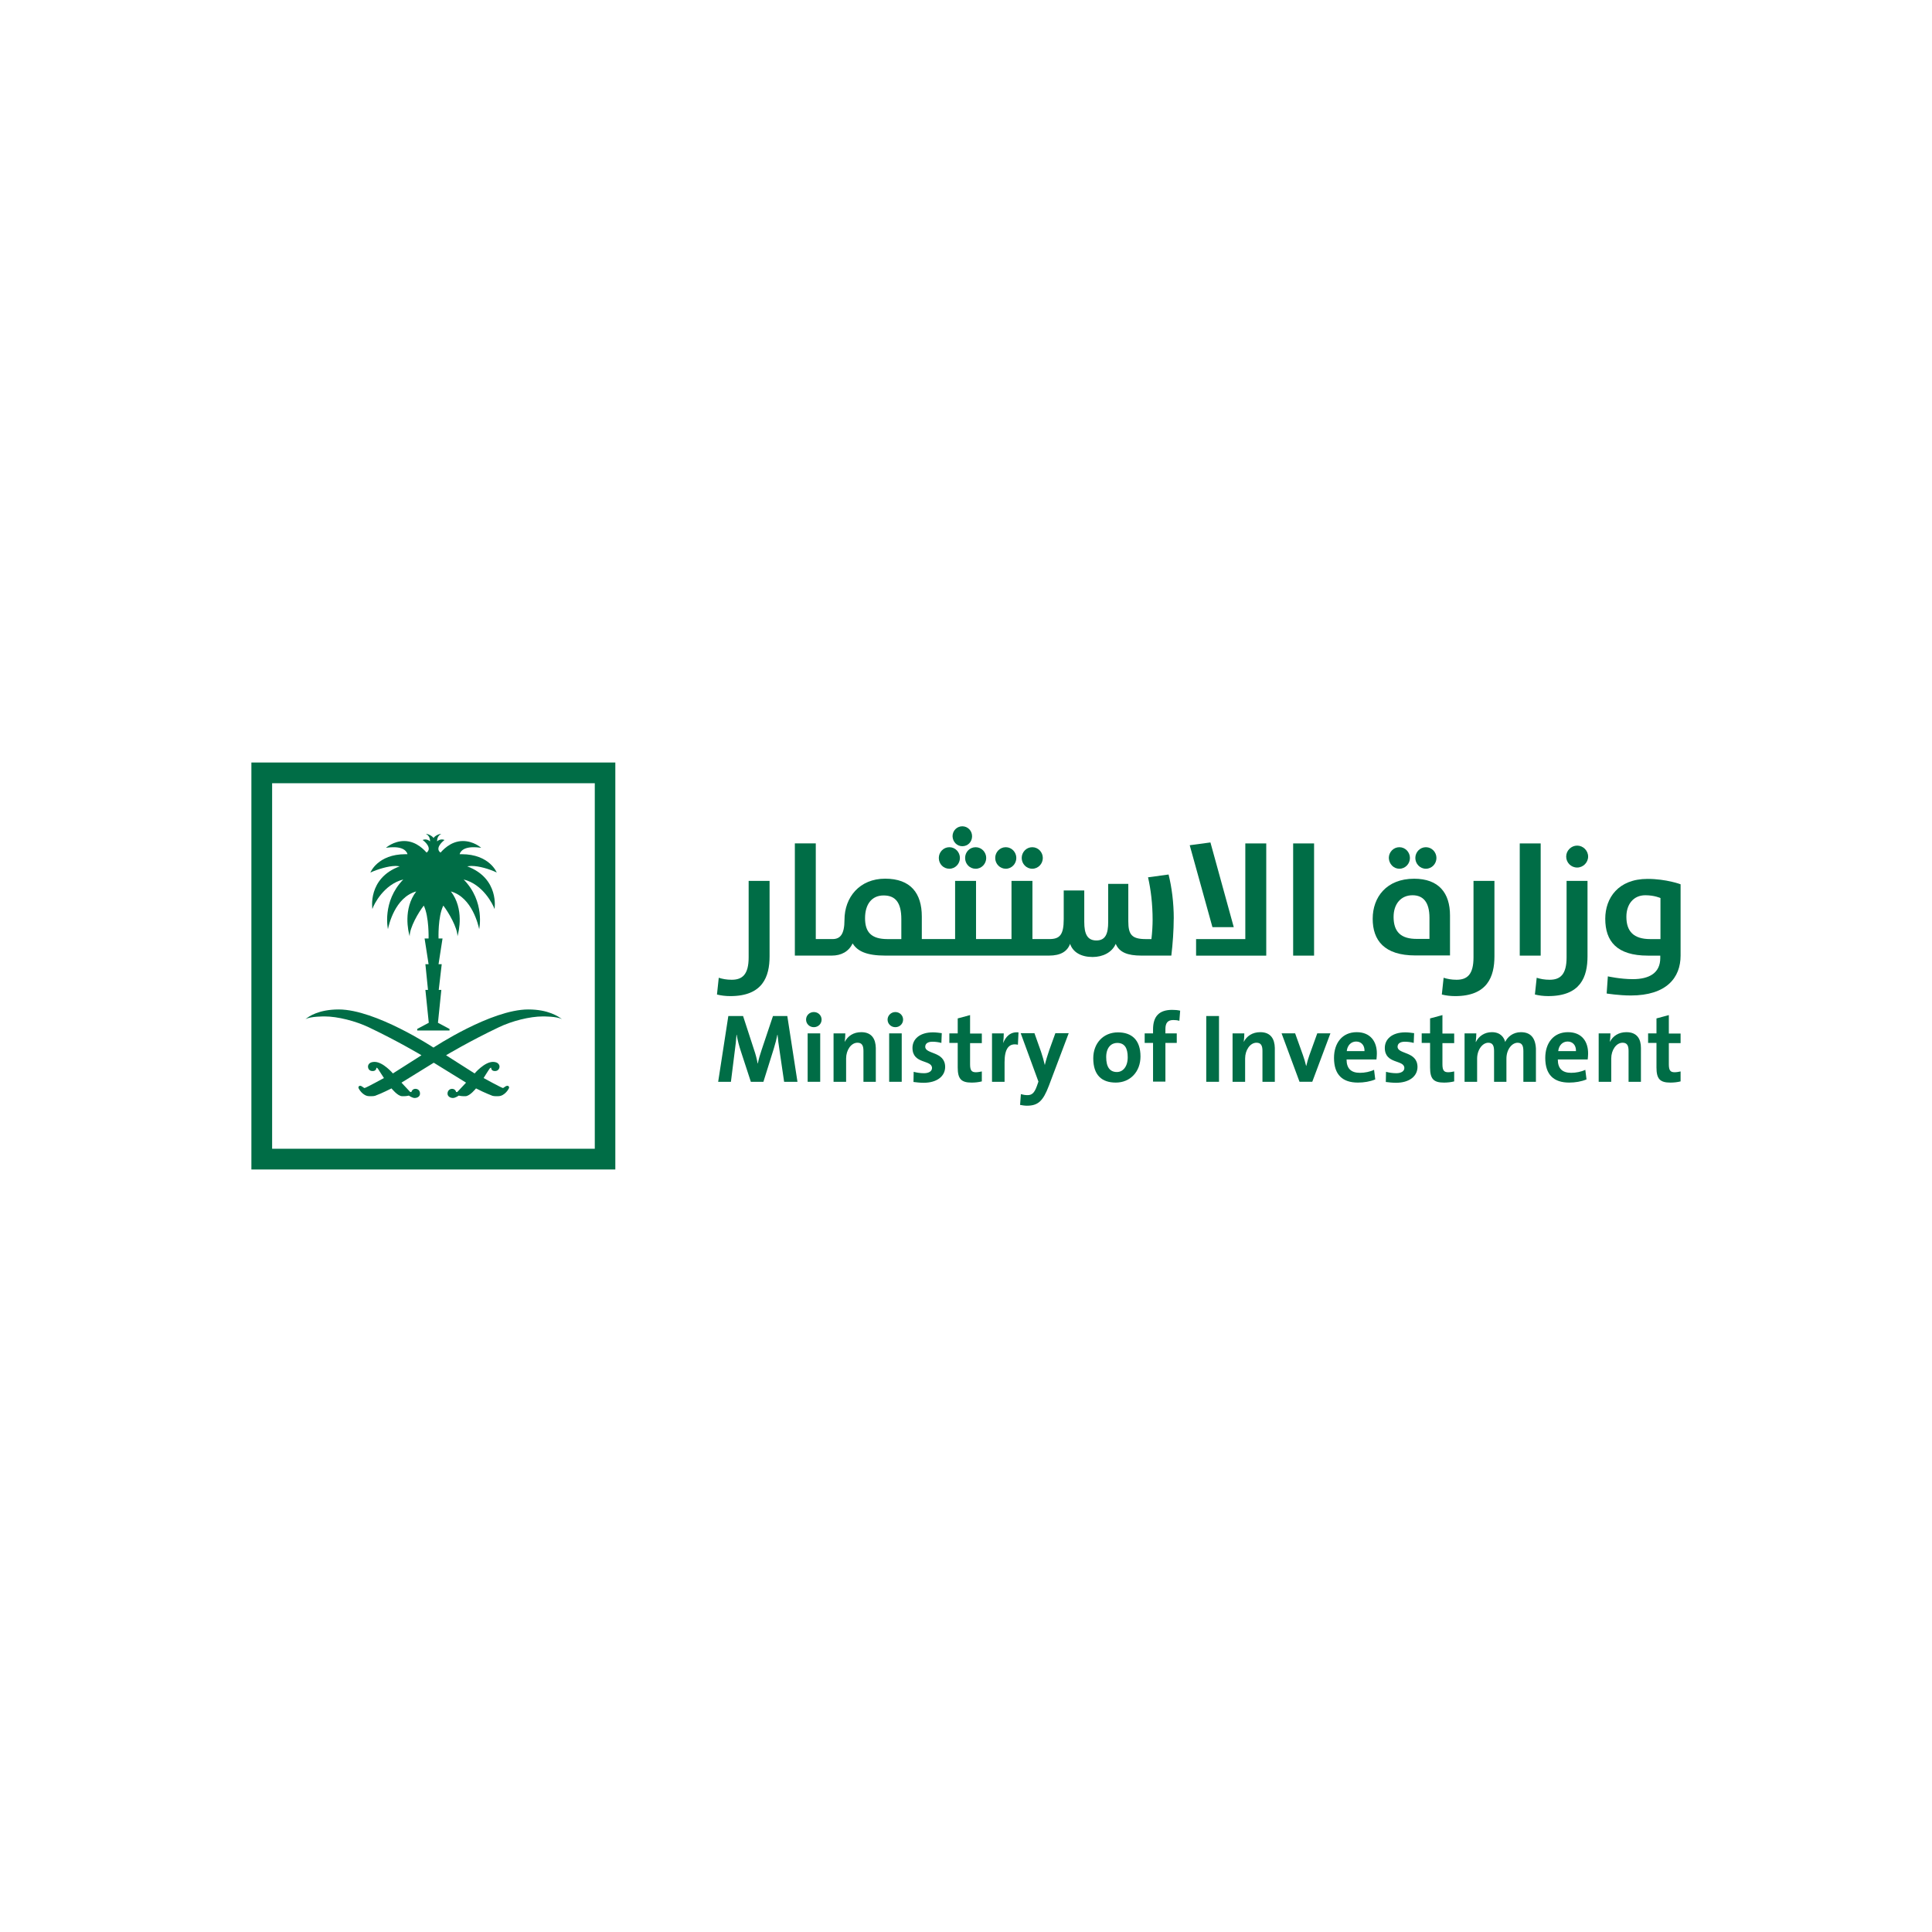 <svg xmlns="http://www.w3.org/2000/svg" id="Layer_1" viewBox="0 0 1080 1080"><defs><style>      .st0 {        fill: #006d46;      }    </style></defs><g id="Layer_11" data-name="Layer_1"><g><g><path class="st0" d="M430.2,534.54v-42.11h-11.7v42.78c0,9.58-3.57,12.48-9.47,12.48-2.9,0-5.12-.45-7.24-1.11l-1,9.36c2.23.56,4.68.89,7.46.89,18.16,0,21.95-10.92,21.95-22.28Z"></path><path class="st0" d="M530.7,485.63c3.34,0,5.9-2.79,5.9-6.02s-2.56-6.02-5.9-6.02-5.9,2.79-5.9,6.02c0,3.34,2.56,6.02,5.9,6.02Z"></path><path class="st0" d="M537.94,473.04c3.12,0,5.46-2.45,5.46-5.57s-2.45-5.57-5.46-5.57-5.46,2.45-5.46,5.57c.11,3.12,2.45,5.57,5.46,5.57Z"></path><path class="st0" d="M539.5,479.62c0,3.34,2.56,6.02,5.9,6.02s5.9-2.79,5.9-6.02-2.56-6.02-5.9-6.02-5.9,2.67-5.9,6.02Z"></path><path class="st0" d="M562.23,485.63c3.34,0,5.9-2.79,5.9-6.02s-2.56-6.02-5.9-6.02-5.9,2.79-5.9,6.02c0,3.34,2.67,6.02,5.9,6.02Z"></path><path class="st0" d="M577.04,485.63c3.34,0,5.9-2.79,5.9-6.02s-2.56-6.02-5.9-6.02-5.9,2.79-5.9,6.02,2.56,6.02,5.9,6.02Z"></path><path class="st0" d="M656.14,513.48c0-8.8-1.11-17.49-2.9-24.62l-11.48,1.56c1.56,6.8,2.56,14.93,2.56,23.84,0,2.79-.22,7.13-.67,10.7h-3.12c-7.8,0-9.8-2.45-9.8-9.92v-20.95h-11.25v21.39c0,6.35-1.45,10.25-6.57,10.25s-6.8-3.68-6.8-10.36v-17.6h-11.48v16.04c0,8.8-2.23,11.14-8.02,11.14h-9.47v-32.53h-11.7v32.53h-19.83v-32.53h-11.7v32.53h-18.61v-12.59c0-13.04-6.24-21.17-20.5-21.17s-22.73,10.36-22.73,23.06c0,8.13-2.45,10.7-6.68,10.7h-9.36v-53.48h-11.7v62.72h20.61c5.35,0,9.47-2.23,11.7-6.8,2.67,4.34,7.8,6.8,18.27,6.8h91.47c6.57,0,10.25-2.34,11.81-6.57,1.56,4.68,6.13,7.35,12.59,7.35,5.57,0,10.81-2.45,12.92-7.35,2.01,4.79,6.68,6.57,14.37,6.57h16.71c.78-6.35,1.34-14.26,1.34-20.72ZM503.85,524.96h-7.69c-9.14,0-12.59-3.9-12.59-11.7s3.79-12.7,10.36-12.7,9.92,3.9,9.92,13.26v11.14Z"></path><polygon class="st0" points="707.84 471.48 696.14 471.48 696.14 524.96 668.62 524.96 668.62 534.21 707.84 534.21 707.84 471.48"></polygon><polygon class="st0" points="689.68 518.28 676.64 470.93 665.06 472.49 677.76 518.28 689.68 518.28"></polygon><rect class="st0" x="722.88" y="471.48" width="11.7" height="62.72"></rect><path class="st0" d="M810.56,534.21v-22.5c0-12.48-6.24-20.5-20.05-20.5-15.49,0-23.17,10.36-23.17,22.39s6.46,20.5,23.84,20.5h19.39v.11ZM779.03,512.48c0-6.91,3.9-12.03,10.58-12.03,5.9,0,9.47,3.79,9.47,12.59v11.81h-6.8c-9.25.11-13.26-4.01-13.26-12.37Z"></path><path class="st0" d="M797.08,485.63c3.34,0,5.9-2.79,5.9-6.02s-2.56-6.02-5.9-6.02-5.9,2.79-5.9,6.02,2.56,6.02,5.9,6.02Z"></path><path class="st0" d="M782.26,485.63c3.34,0,5.9-2.79,5.9-6.02s-2.56-6.02-5.9-6.02-5.9,2.79-5.9,6.02c.11,3.34,2.67,6.02,5.9,6.02Z"></path><path class="st0" d="M835.4,534.54v-42.11h-11.7v42.78c0,9.58-3.57,12.48-9.47,12.48-2.9,0-5.12-.45-7.24-1.11l-1,9.36c2.23.56,4.68.89,7.46.89,18.05,0,21.95-10.92,21.95-22.28Z"></path><rect class="st0" x="849.55" y="471.48" width="11.7" height="62.72"></rect><path class="st0" d="M858.02,555.93c2.23.56,4.68.89,7.46.89,18.16,0,21.95-10.81,21.95-22.28v-42.11h-11.7v42.78c0,9.58-3.57,12.48-9.47,12.48-2.9,0-5.12-.45-7.24-1.11l-1,9.36Z"></path><path class="st0" d="M881.64,484.96c3.34,0,6.13-2.79,6.13-6.13s-2.79-6.13-6.13-6.13-6.13,2.79-6.13,6.13,2.67,6.13,6.13,6.13Z"></path><path class="st0" d="M920.97,491.31c-16.38,0-23.62,10.7-23.62,22.28,0,12.59,6.46,20.61,23.84,20.61h6.91v1.34c0,8.36-6.13,11.81-15.37,11.81-6.91,0-13.93-1.56-13.93-1.56l-.67,9.58s6.8,1.11,13.48,1.11c19.94,0,27.85-9.92,27.85-22.28v-39.88c.11,0-8.02-3.01-18.49-3.01ZM928.21,524.96h-5.68c-9.36,0-13.37-4.34-13.37-12.48,0-6.91,3.9-12.03,10.58-12.03,5.12,0,8.47,1.56,8.47,1.56v22.95Z"></path><path class="st0" d="M432.1,567.96l-6.35,18.94c-.89,2.67-1.56,4.79-2.12,7.58h-.11c-.45-2.56-1.11-5.12-2.01-7.69l-6.13-18.83h-8.24l-5.68,36.77h7.13l2.12-16.93c.45-3.23.78-6.13,1-9.36h.11c.45,2.9,1.34,6.24,2.34,9.25l5.57,17.05h7.02l5.79-18.49c.89-2.9,1.56-5.46,2.01-7.8h.11c.22,2.56.56,5.24,1.11,8.8l2.56,17.49h7.46l-5.68-36.77h-8.02Z"></path><path class="st0" d="M454.94,565.74c-2.45,0-4.34,1.89-4.34,4.23s1.89,4.23,4.34,4.23,4.34-1.89,4.34-4.23-1.89-4.23-4.34-4.23Z"></path><rect class="st0" x="451.48" y="577.66" width="7.02" height="27.07"></rect><path class="st0" d="M481.45,576.99c-4.46,0-7.58,2.23-9.25,5.46h0c.22-1.45.33-3.57.33-4.79h-6.57v27.07h7.02v-13.04c0-4.68,2.79-8.8,6.35-8.8,2.56,0,3.34,1.67,3.34,4.57v17.27h6.91v-18.94c-.11-4.79-2.12-8.8-8.13-8.8Z"></path><rect class="st0" x="497.05" y="577.66" width="7.02" height="27.07"></rect><path class="st0" d="M500.5,565.74c-2.34,0-4.34,1.89-4.34,4.23s1.89,4.23,4.34,4.23,4.34-1.89,4.34-4.23-1.89-4.23-4.34-4.23Z"></path><path class="st0" d="M517.22,585.12c0-1.67,1.34-2.79,4.01-2.79,1.67,0,3.45.22,5.01.67l.22-5.46c-1.67-.22-3.34-.45-4.9-.45-7.58,0-11.48,3.9-11.48,8.69,0,9.25,10.92,6.46,10.92,11.25,0,1.78-1.78,2.9-4.46,2.9-2.12,0-4.12-.33-5.79-.78l-.11,5.68c1.78.22,3.68.45,5.68.45,7.35,0,12.03-3.57,12.03-8.91-.11-8.8-11.14-6.91-11.14-11.25Z"></path><path class="st0" d="M542.39,567.41l-7.02,1.89v8.36h-4.68v5.35h4.68v13.7c0,6.35,1.89,8.47,7.8,8.47,1.89,0,3.9-.22,5.68-.67v-5.57c-1,.22-2.23.45-3.34.45-2.34,0-3.23-1-3.23-4.46v-11.81h6.57v-5.35h-6.57v-10.36h.11Z"></path><path class="st0" d="M560.78,583.12h0c.22-1.89.33-4.12.33-5.46h-6.57v27.07h7.02v-11.03c0-7.46,2.45-10.81,7.46-9.69l.33-6.91c-4.68-.45-7.24,2.56-8.58,6.02Z"></path><path class="st0" d="M586.62,586.79c-.89,2.56-2.01,6.13-2.56,8.58h0c-.56-2.45-1.34-5.12-2.12-7.46l-3.68-10.36h-7.69l9.92,27.07-.89,2.56c-1.45,4.01-2.9,5.01-5.24,5.01-1.34,0-2.45-.22-3.68-.56l-.45,6.02c1.11.22,2.56.45,3.79.45,6.24,0,9.02-2.56,12.26-11.03l11.14-29.52h-7.46l-3.34,9.25Z"></path><path class="st0" d="M624.95,577.1c-8.24,0-13.81,6.13-13.81,14.48,0,9.58,4.9,13.59,12.59,13.59,8.13,0,13.81-6.13,13.81-14.59,0-9.25-4.9-13.48-12.59-13.48ZM624.39,599.27c-4.01,0-6.02-2.79-6.02-8.36s3.01-7.91,6.13-7.91c4.12,0,5.9,2.79,5.9,8.02s-2.67,8.24-6.02,8.24Z"></path><path class="st0" d="M644.56,575.43v2.23h-4.68v5.35h4.68v21.61h6.91v-21.61h6.35v-5.35h-6.35v-2.34c0-3.57,1.34-5.12,4.46-5.12,1,0,2.34.11,3.34.45l.45-5.68c-1.45-.33-2.9-.45-4.46-.45-7.24,0-10.7,3.57-10.7,10.92Z"></path><rect class="st0" x="674.3" y="567.96" width="7.13" height="36.77"></rect><path class="st0" d="M704.5,576.99c-4.46,0-7.58,2.23-9.25,5.46h0c.22-1.45.33-3.57.33-4.79h-6.57v27.07h7.02v-13.04c0-4.68,2.79-8.8,6.35-8.8,2.56,0,3.34,1.67,3.34,4.57v17.27h6.91v-18.94c-.11-4.79-2.12-8.8-8.13-8.8Z"></path><path class="st0" d="M731.9,590.02c-.67,1.89-1.23,3.9-1.67,5.79h-.11c-.45-2.01-1.11-4.12-1.78-6.02l-4.35-12.14h-7.58l10.03,27.07h7.13l10.14-27.07h-7.35l-4.46,12.37Z"></path><path class="st0" d="M758.42,576.99c-8.13,0-12.7,6.13-12.7,14.37,0,9.47,4.79,13.81,13.37,13.81,3.34,0,6.8-.56,9.69-1.78l-.67-5.35c-2.34,1.11-5.24,1.67-7.91,1.67-5.01,0-7.46-2.45-7.46-7.46h16.71c.11-1.11.22-2.23.22-3.12.11-6.68-3.45-12.14-11.25-12.14ZM752.85,587.57c.33-3.23,2.45-5.35,5.24-5.35s4.79,2.01,4.68,5.35h-9.92Z"></path><path class="st0" d="M781.26,585.12c0-1.67,1.34-2.79,4.01-2.79,1.67,0,3.45.22,5.01.67l.22-5.46c-1.67-.22-3.34-.45-4.9-.45-7.58,0-11.48,3.9-11.48,8.69,0,9.25,10.92,6.46,10.92,11.25,0,1.78-1.78,2.9-4.46,2.9-2.12,0-4.12-.33-5.79-.78l-.11,5.68c1.78.22,3.68.45,5.68.45,7.35,0,12.03-3.57,12.03-8.91-.11-8.8-11.14-6.91-11.14-11.25Z"></path><path class="st0" d="M806.44,567.41l-7.02,1.89v8.36h-4.68v5.35h4.68v13.7c0,6.35,1.89,8.47,7.8,8.47,1.89,0,3.9-.22,5.68-.67v-5.57c-1,.22-2.23.45-3.34.45-2.34,0-3.23-1-3.23-4.46v-11.81h6.57v-5.35h-6.57v-10.36h.11Z"></path><path class="st0" d="M850.22,576.99c-4.57,0-7.58,2.79-8.8,5.46-.67-2.56-2.67-5.46-7.46-5.46-4.01,0-7.24,2.12-8.91,5.46h-.11c.22-1.56.33-3.57.33-4.79h-6.57v27.07h7.02v-12.92c0-5.01,3.01-8.91,6.24-8.91,2.67,0,3.23,2.01,3.23,4.68v17.16h6.91v-12.92c0-5.24,3.12-8.91,6.24-8.91,2.56,0,3.23,1.78,3.23,4.68v17.16h7.02v-18.61c-.33-6.24-3.23-9.14-8.36-9.14Z"></path><path class="st0" d="M876.51,576.99c-8.13,0-12.7,6.13-12.7,14.37,0,9.47,4.79,13.81,13.37,13.81,3.34,0,6.8-.56,9.69-1.78l-.67-5.35c-2.34,1.11-5.24,1.67-7.91,1.67-5.01,0-7.46-2.45-7.46-7.46h16.71c.11-1.11.22-2.23.22-3.12.11-6.68-3.34-12.14-11.25-12.14ZM871.06,587.57c.33-3.23,2.45-5.35,5.24-5.35s4.79,2.01,4.68,5.35h-9.92Z"></path><path class="st0" d="M909.16,576.99c-4.46,0-7.58,2.23-9.25,5.46h0c.22-1.45.33-3.57.33-4.79h-6.57v27.07h7.02v-13.04c0-4.68,2.79-8.8,6.35-8.8,2.56,0,3.34,1.67,3.34,4.57v17.27h6.91v-18.94c0-4.79-2.01-8.8-8.13-8.8Z"></path><path class="st0" d="M933,567.41l-7.02,1.89v8.36h-4.68v5.35h4.68v13.7c0,6.35,1.89,8.47,7.8,8.47,1.89,0,3.9-.22,5.68-.67v-5.57c-1,.22-2.23.45-3.34.45-2.34,0-3.23-1-3.23-4.46v-11.81h6.57v-5.35h-6.57v-10.36h.11Z"></path></g><g><path class="st0" d="M223.43,484.29c-18.16,6.68-15.26,23.84-15.26,23.84.78-2.56,6.46-13.81,17.27-16.49-12.03,12.37-8.58,27.74-8.58,27.74.45-2.01,3.79-17.71,15.82-21.06-7.46,9.8-4.46,22.39-3.68,25.07,0-4.9,4.9-13.37,7.91-17.16,3.01,6.35,2.67,18.38,2.67,18.38h-2.23l2.23,14.37h-1.78l1.45,14.37h-1.45l1.89,18.38-6.46,3.45v.89h18.05v-.89l-6.46-3.45,1.89-18.38h-1.45l1.67-14.37h-1.78l2.23-14.37h-2.23s-.45-12.14,2.67-18.38c3.01,3.9,7.91,12.37,7.91,17.16.78-2.67,3.79-15.37-3.68-25.07,11.92,3.34,15.37,19.05,15.82,21.06,0,0,3.45-15.37-8.69-27.74,10.81,2.67,16.38,13.93,17.27,16.49,0,0,2.9-17.05-15.26-23.84.33,0,1.11-.22,2.45-.22,4.01,0,9.92,1.67,14.04,3.68,0,0-4.01-10.25-19.61-10.25h-1.11s.56-3.9,7.69-3.9c2.34,0,4.34.33,4.34.33,0,0-4.12-3.79-10.25-3.79-7.13,0-11.7,5.68-12.48,6.46-3.12-2.23.67-5.9,2.23-7.02,0,0-.56-.33-1.56-.33-1.11,0-2.23.67-2.56,1.11,0,0-.33-3.01,2.34-4.23-1.89,0-4.34,1.78-4.34,2.45,0-.56-2.45-2.45-4.34-2.45,2.67,1.23,2.34,4.23,2.34,4.23-.33-.45-1.45-1.11-2.56-1.11-.89,0-1.56.33-1.56.33,1.56,1,5.35,4.68,2.23,7.02-.78-.78-5.35-6.46-12.48-6.46-6.13,0-10.25,3.79-10.25,3.79,0,0,1.89-.33,4.34-.33,7.13,0,7.69,3.9,7.69,3.9h-1.11c-15.6,0-19.61,10.25-19.61,10.25,4.12-1.89,10.14-3.68,14.04-3.68,1.23,0,2.01.22,2.34.22M295.29,564.29c-20.72,0-52.92,21.28-52.92,21.28h-.11s-32.31-21.28-52.92-21.28c-11.14,0-16.82,3.9-18.61,5.46,2.79-1.67,10.81-1.56,10.81-1.56,7.13,0,17.27,2.56,24.73,6.13,16.38,7.8,29.19,15.49,29.19,15.49l.11.11-15.93,10.14s-5.46-6.46-10.25-6.46c-3.12,0-3.68,1.78-3.68,2.67,0,.78.45,2.45,2.56,2.45,2.01,0,2.12-1.45,2.12-1.89.22.11.45.11.78.45.22.33,3.45,5.35,3.45,5.35,0,0-10.14,5.57-10.81,5.57-.56,0-1.56-1.23-2.45-1.23-1,0-1,.89-1,1,0,.56,2.45,4.79,6.02,4.79.56,0,2.34.11,3.34-.22,3.9-1.45,8.24-3.68,9.14-4.12,0,0,3.45,4.35,5.9,4.35h1.23c1.23,0,2.56-.33,2.56-.33,0,0,1.89,1.34,3.23,1.34,1.45,0,3.01-.78,3.01-2.45s-1.11-2.67-2.56-2.67-2.23,1.23-2.23,1.78h-.67l-4.9-5.24,18.05-11.14,18.05,11.14-4.9,5.24h-.67c0-.56-.78-1.78-2.23-1.78s-2.56,1.11-2.56,2.67,1.56,2.45,3.01,2.45,3.23-1.34,3.23-1.34c0,0,1.34.33,2.56.33h1.23c2.45,0,5.9-4.35,5.9-4.35,1,.56,5.35,2.67,9.14,4.12,1,.33,2.79.22,3.34.22,3.57,0,6.02-4.23,6.02-4.79,0-.11,0-1-1-1s-2.01,1.23-2.45,1.23c-.67,0-10.81-5.57-10.81-5.57,0,0,3.12-5.01,3.45-5.35.22-.33.45-.33.78-.45,0,.45.11,1.89,2.12,1.89s2.56-1.67,2.56-2.45-.56-2.67-3.68-2.67c-4.79,0-10.25,6.46-10.25,6.46l-15.93-10.14.11-.11s12.81-7.69,29.19-15.49c7.35-3.57,17.49-6.13,24.73-6.13,0,0,7.91-.11,10.81,1.56-2.12-1.56-7.69-5.46-18.94-5.46"></path><path class="st0" d="M343.97,653.75h-203.44v-227.5h203.44v227.5ZM152.12,642.16h180.37v-204.33h-180.37v204.33Z"></path></g></g></g></svg>